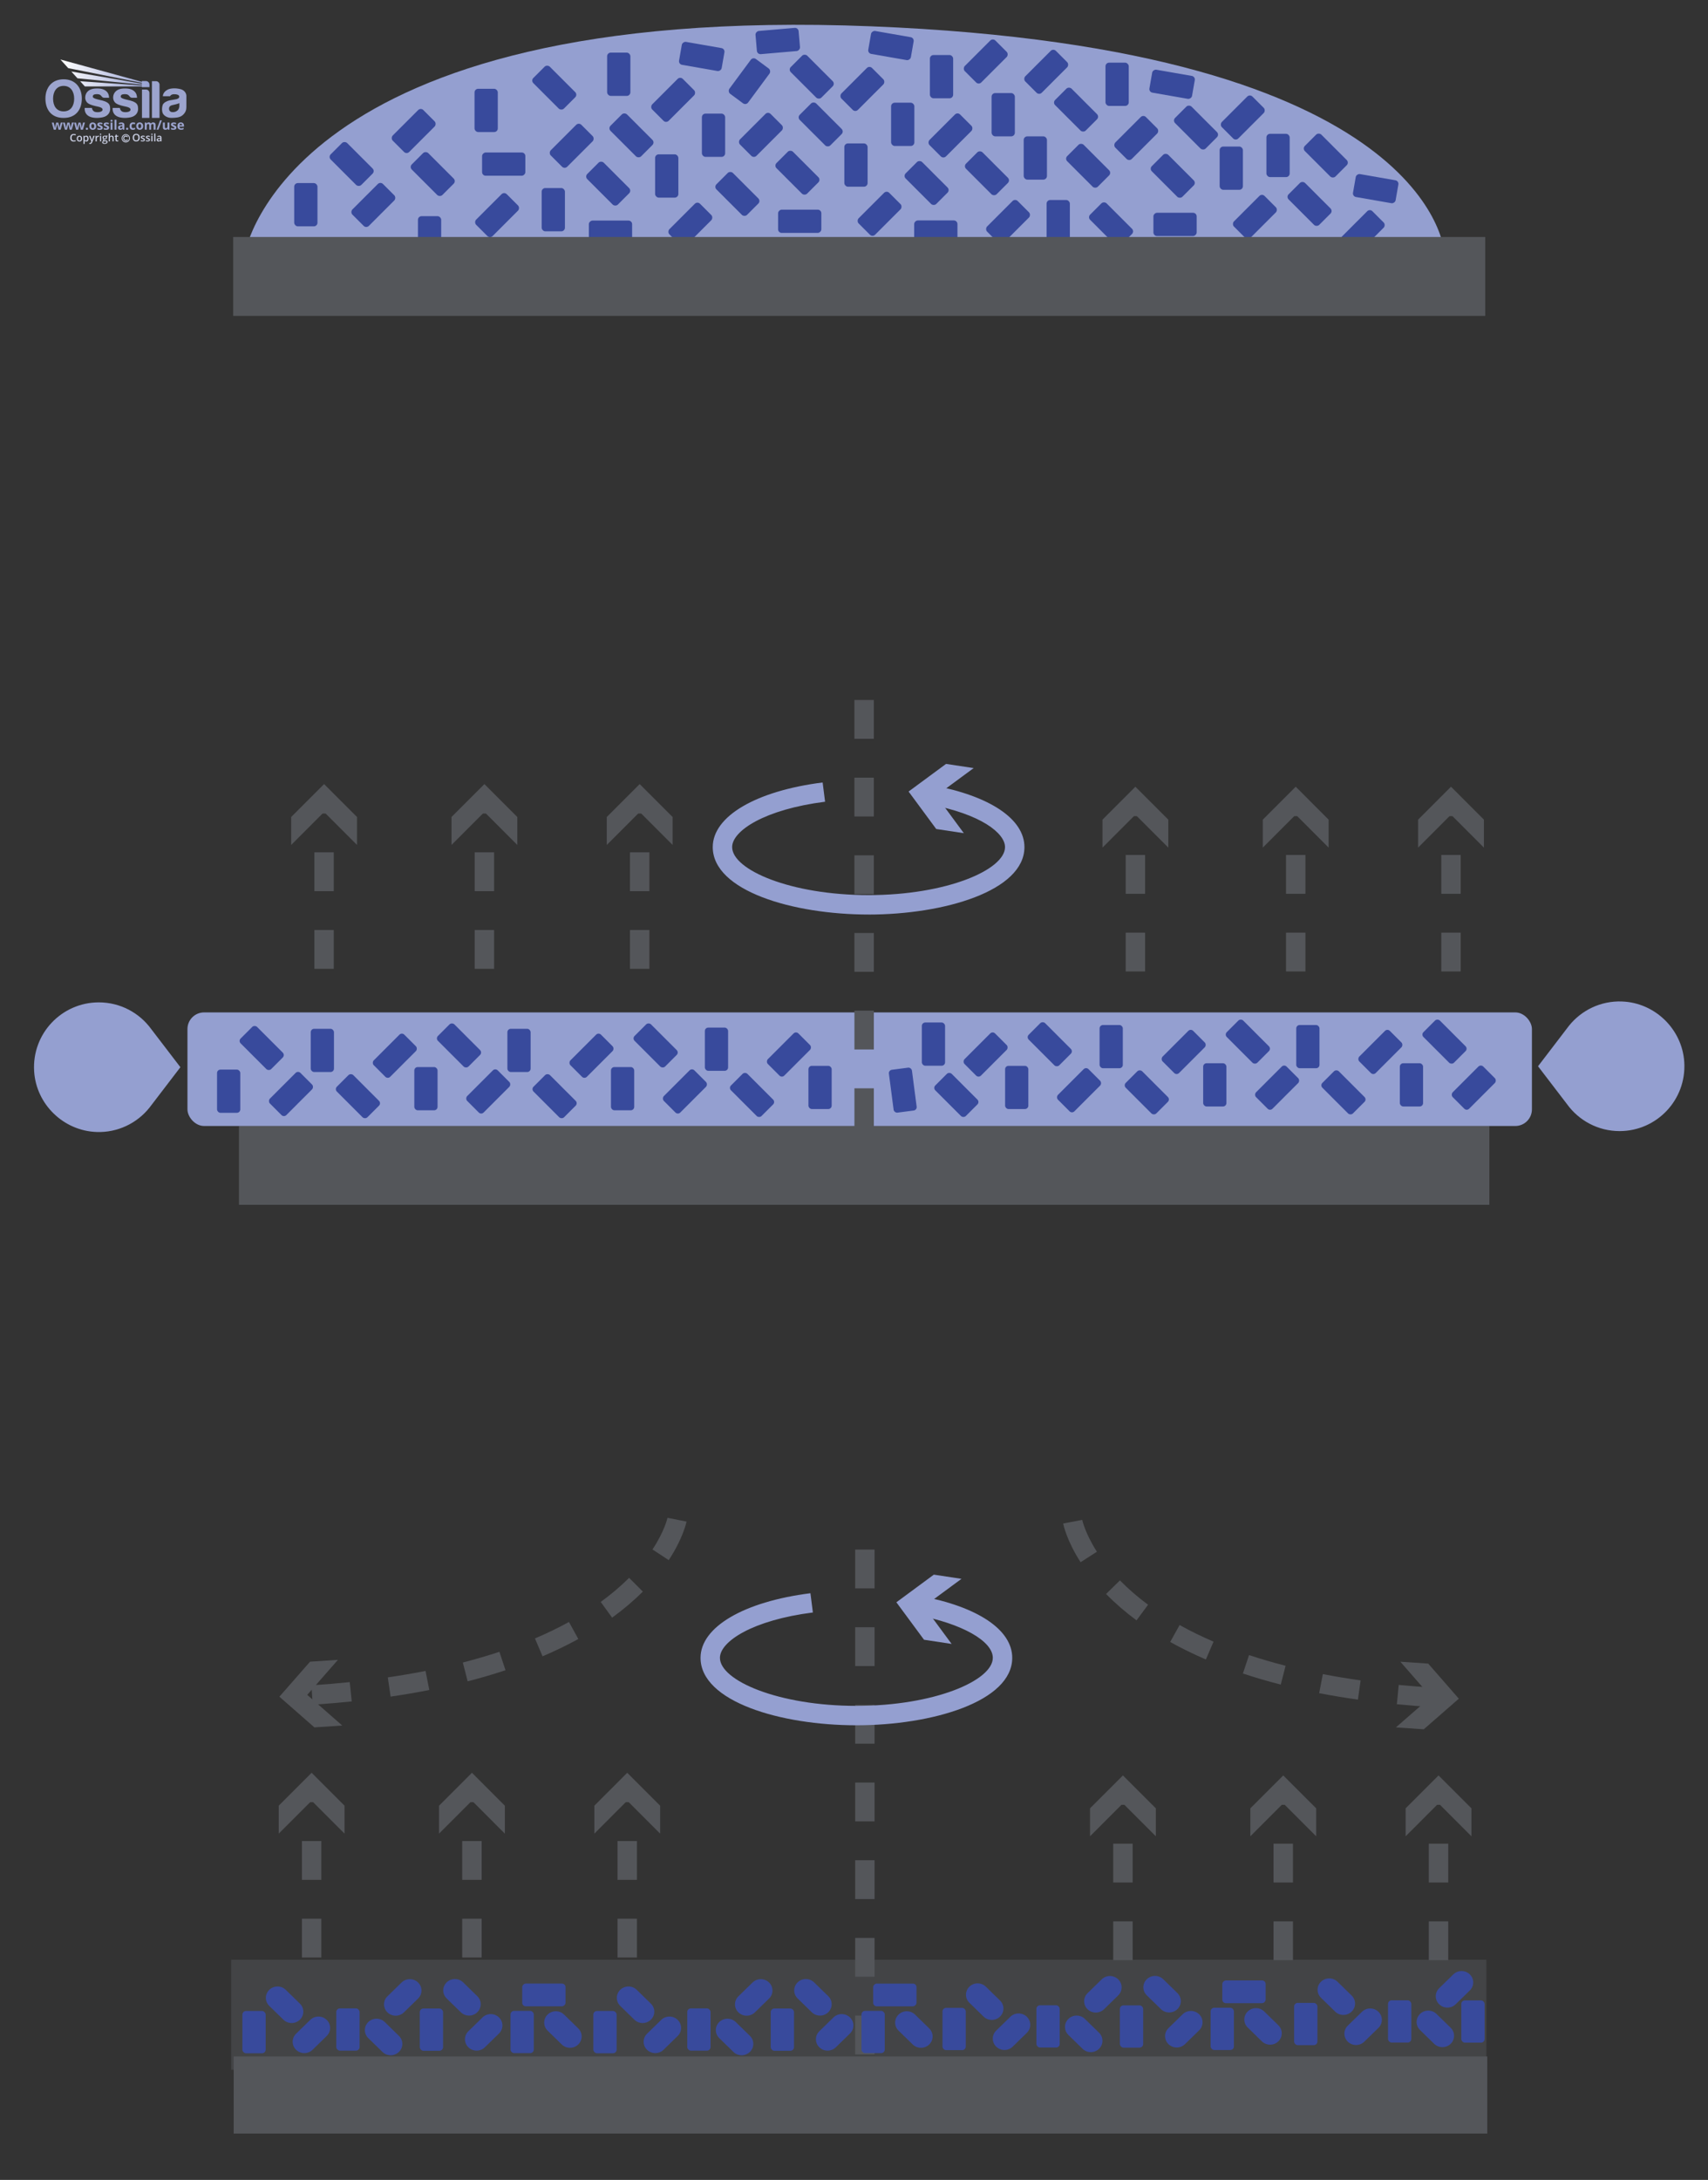 <svg viewBox="0 0 848 1082" xmlns:xlink="http://www.w3.org/1999/xlink" xmlns="http://www.w3.org/2000/svg" data-sanitized-data-name="Layer 1" data-name="Layer 1" id="Layer_1">
  <rect x="0" y="0" width="848" height="1082" fill="#333333" stroke="none"/>
  <defs>
    <style>
      .cls-1 {
        stroke: #cdd2e6;
        stroke-width: .4px;
      }

      .cls-1, .cls-2 {
        fill: none;
      }

      .cls-3 {
        fill: #cdd2e6;
      }

      .cls-4 {
        clip-path: url(#clippath-2);
      }

      .cls-5 {
        clip-path: url(#clippath-6);
      }

      .cls-6 {
        fill: #9ca4ce;
      }

      .cls-7 {
        clip-path: url(#clippath-7);
      }

      .cls-8 {
        clip-path: url(#clippath-1);
      }

      .cls-9 {
        clip-path: url(#clippath-4);
      }

      .cls-10 {
        clip-path: url(#clippath-9);
      }

      .cls-11 {
        clip-path: url(#clippath);
      }

      .cls-12, .cls-13 {
        fill: #54565a;
      }

      .cls-14 {
        fill: #384a9c;
      }

      .cls-15 {
        clip-path: url(#clippath-3);
      }

      .cls-16 {
        clip-path: url(#clippath-8);
      }

      .cls-13 {
        opacity: .5;
      }

      .cls-17 {
        clip-path: url(#clippath-5);
      }

      .cls-18 {
        fill: #949fd0;
      }

      .cls-19 {
        fill: url(#linear-gradient);
      }

      .cls-20 {
        clip-path: url(#clippath-10);
      }
    </style>
    <clipPath id="clippath">
      <rect height="41.89" width="70" y="29.54" x="22.56" class="cls-2"></rect>
    </clipPath>
    <clipPath id="clippath-1">
      <rect height="41.89" width="70" y="29.54" x="22.56" class="cls-2"></rect>
    </clipPath>
    <clipPath id="clippath-2">
      <rect height="41.89" width="70" y="29.54" x="22.56" class="cls-2"></rect>
    </clipPath>
    <clipPath id="clippath-3">
      <path d="m33.86,33.82l36.58,7.29v.42l-35.03-6.03,3.05,3.36,31.98,3.15v.41c-10.25-.71-20.4-1.4-30.65-2.1l2.34,2.58c9.47,0,18.84,0,28.31,0v.35h3.76v-1.25c0-.97-.78-1.77-1.73-1.77h-2.03v.39l-40.45-11.09,3.87,4.28Z" class="cls-2"></path>
    </clipPath>
    <linearGradient gradientUnits="userSpaceOnUse" gradientTransform="translate(74994.35 33479.94) scale(44.22 -44.22)" y2="756.3" x2="-1694.25" y1="756.3" x1="-1695.25" id="linear-gradient">
      <stop stop-color="#fff" offset="0"></stop>
      <stop stop-color="#949fd1" offset="1"></stop>
    </linearGradient>
    <clipPath id="clippath-4">
      <rect height="41.89" width="70" y="29.54" x="22.56" class="cls-2"></rect>
    </clipPath>
    <clipPath id="clippath-5">
      <rect height="41.89" width="70" y="29.54" x="22.56" class="cls-2"></rect>
    </clipPath>
    <clipPath id="clippath-6">
      <rect height="41.89" width="70" y="29.54" x="22.56" class="cls-2"></rect>
    </clipPath>
    <clipPath id="clippath-7">
      <rect height="41.89" width="70" y="29.54" x="22.56" class="cls-2"></rect>
    </clipPath>
    <clipPath id="clippath-8">
      <rect height="41.89" width="70" y="29.54" x="22.56" class="cls-2"></rect>
    </clipPath>
    <clipPath id="clippath-9">
      <rect height="41.89" width="70" y="29.54" x="22.56" class="cls-2"></rect>
    </clipPath>
    <clipPath id="clippath-10">
      <rect height="41.89" width="70" y="29.54" x="22.56" class="cls-2"></rect>
    </clipPath>
  </defs>
  <g>
    <path d="m121.73,125.22S143.28,1.57,432.59,13.06c279.23,11.08,284.48,112.16,284.48,112.16H121.73Z" class="cls-18"></path>
    <g>
      <g>
        <rect transform="translate(331.55 -168.64) rotate(90)" ry="1.8" rx="1.8" height="21.48" width="11.55" y="70.72" x="244.32" class="cls-14"></rect>
        <rect ry="1.8" rx="1.8" height="21.48" width="11.55" y="93.34" x="268.93" class="cls-14"></rect>
      </g>
      <g>
        <rect transform="translate(147.79 -143.23) rotate(45)" ry="1.8" rx="1.8" height="21.48" width="11.55" y="96.04" x="241.01" class="cls-14"></rect>
        <rect transform="translate(49.85 207.33) rotate(-45)" ry="1.8" rx="1.8" height="21.48" width="11.55" y="32.75" x="269.41" class="cls-14"></rect>
        <rect ry="1.8" rx="1.8" height="21.48" width="11.55" y="107.3" x="207.5" class="cls-14"></rect>
        <rect transform="translate(106.14 -126.19) rotate(45)" ry="1.8" rx="1.8" height="21.48" width="11.55" y="54.29" x="199.61" class="cls-14"></rect>
        <rect transform="translate(1.84 177.22) rotate(-45)" ry="1.8" rx="1.8" height="21.48" width="11.55" y="75.65" x="209.07" class="cls-14"></rect>
        <rect ry="1.8" rx="1.8" height="21.48" width="11.55" y="44.07" x="235.6" class="cls-14"></rect>
      </g>
      <g>
        <rect transform="translate(126.22 -101.27) rotate(45)" ry="1.8" rx="1.8" height="21.48" width="11.55" y="90.99" x="179.58" class="cls-14"></rect>
        <rect transform="translate(-6.42 147.29) rotate(-45)" ry="1.8" rx="1.8" height="21.48" width="11.55" y="70.66" x="168.81" class="cls-14"></rect>
        <rect ry="1.8" rx="1.8" height="21.48" width="11.55" y="90.87" x="146.07" class="cls-14"></rect>
      </g>
    </g>
    <g>
      <g>
        <rect transform="translate(418.36 -187.85) rotate(90)" ry="1.8" rx="1.8" height="21.48" width="11.55" y="104.52" x="297.33" class="cls-14"></rect>
        <rect ry="1.8" rx="1.8" height="21.48" width="11.55" y="56.39" x="348.48" class="cls-14"></rect>
      </g>
      <g>
        <rect transform="translate(179.25 -209.7) rotate(45)" ry="1.8" rx="1.8" height="21.48" width="11.55" y="100.79" x="336.98" class="cls-14"></rect>
        <rect transform="translate(39.17 287.07) rotate(-45)" ry="1.8" rx="1.8" height="21.48" width="11.55" y="85.51" x="360.33" class="cls-14"></rect>
        <rect transform="translate(260.9 366.43) rotate(-80.1)" ry="1.8" rx="1.8" height="21.48" width="11.55" y="17.28" x="342.64" class="cls-14"></rect>
        <rect transform="translate(132.93 -221.81) rotate(45)" ry="1.8" rx="1.8" height="21.48" width="11.55" y="38.82" x="328.44" class="cls-14"></rect>
        <rect transform="translate(24 240.22) rotate(-45)" ry="1.8" rx="1.8" height="21.48" width="11.55" y="80.4" x="296.19" class="cls-14"></rect>
        <rect ry="1.8" rx="1.8" height="21.48" width="11.55" y="76.61" x="325.25" class="cls-14"></rect>
      </g>
      <g>
        <rect transform="translate(134.3 -179.52) rotate(45)" ry="1.8" rx="1.8" height="21.48" width="11.55" y="61.62" x="278.07" class="cls-14"></rect>
        <rect transform="translate(44.32 241.37) rotate(-45)" ry="1.8" rx="1.8" height="21.48" width="11.55" y="56.45" x="307.74" class="cls-14"></rect>
        <rect ry="1.8" rx="1.8" height="21.48" width="11.55" y="26.12" x="301.43" class="cls-14"></rect>
      </g>
    </g>
    <g>
      <g>
        <rect transform="translate(506.89 -287.21) rotate(90)" ry="1.8" rx="1.8" height="21.48" width="11.55" y="99.1" x="391.27" class="cls-14"></rect>
        <rect ry="1.8" rx="1.8" height="21.48" width="11.55" y="50.98" x="442.42" class="cls-14"></rect>
      </g>
      <g>
        <rect transform="translate(202.94 -277.71) rotate(45)" ry="1.8" rx="1.8" height="21.48" width="11.55" y="95.37" x="430.92" class="cls-14"></rect>
        <rect transform="translate(70.52 351.91) rotate(-45)" ry="1.8" rx="1.8" height="21.48" width="11.55" y="80.09" x="454.27" class="cls-14"></rect>
        <rect transform="translate(344.02 454.49) rotate(-80.1)" ry="1.8" rx="1.8" height="21.48" width="11.55" y="11.87" x="436.58" class="cls-14"></rect>
        <rect transform="translate(156.62 -289.82) rotate(45)" ry="1.8" rx="1.8" height="21.48" width="11.55" y="33.4" x="422.38" class="cls-14"></rect>
        <rect transform="translate(55.35 305.06) rotate(-45)" ry="1.8" rx="1.8" height="21.48" width="11.55" y="74.98" x="390.14" class="cls-14"></rect>
        <rect ry="1.8" rx="1.8" height="21.48" width="11.55" y="71.19" x="419.2" class="cls-14"></rect>
      </g>
      <g>
        <rect transform="translate(157.99 -247.53) rotate(45)" ry="1.8" rx="1.8" height="21.48" width="11.55" y="56.2" x="372.02" class="cls-14"></rect>
        <rect transform="translate(75.66 306.21) rotate(-45)" ry="1.8" rx="1.8" height="21.48" width="11.55" y="51.03" x="401.69" class="cls-14"></rect>
        <rect transform="translate(96.91 -213.38) rotate(36.49)" ry="1.8" rx="1.8" height="21.48" width="11.55" y="29.55" x="366.31" class="cls-14"></rect>
      </g>
    </g>
    <g>
      <g>
        <rect transform="translate(579.8 -349.44) rotate(90)" ry="1.8" rx="1.8" height="21.48" width="11.55" y="104.44" x="458.85" class="cls-14"></rect>
        <rect ry="1.8" rx="1.8" height="21.48" width="11.55" y="46.2" x="492.31" class="cls-14"></rect>
      </g>
      <g>
        <rect transform="translate(224.5 -321.62) rotate(45)" ry="1.8" rx="1.8" height="21.48" width="11.55" y="99.44" x="494.7" class="cls-14"></rect>
        <rect transform="translate(82.85 422.67) rotate(-45)" ry="1.8" rx="1.8" height="21.48" width="11.55" y="100.59" x="545.85" class="cls-14"></rect>
        <rect transform="translate(399.11 406.79) rotate(-94.94)" ry="1.8" rx="1.8" height="21.48" width="11.55" y="9.62" x="380.34" class="cls-14"></rect>
        <rect transform="translate(164.93 -337.13) rotate(45)" ry="1.8" rx="1.8" height="21.48" width="11.55" y="19.79" x="483.64" class="cls-14"></rect>
        <rect transform="translate(82.71 371.69) rotate(-45)" ry="1.8" rx="1.8" height="21.48" width="11.55" y="75.26" x="484.24" class="cls-14"></rect>
        <rect ry="1.8" rx="1.8" height="21.48" width="11.55" y="99.27" x="519.62" class="cls-14"></rect>
      </g>
      <g>
        <rect transform="translate(185.75 -313.99) rotate(45)" ry="1.8" rx="1.8" height="21.48" width="11.55" y="56.49" x="466.12" class="cls-14"></rect>
        <rect transform="translate(91.14 296.12) rotate(-45)" ry="1.8" rx="1.8" height="21.48" width="11.55" y="27.31" x="397.24" class="cls-14"></rect>
        <rect ry="1.8" rx="1.8" height="21.48" width="11.55" y="27.31" x="461.68" class="cls-14"></rect>
      </g>
    </g>
    <g>
      <g>
        <rect transform="translate(694.78 -472) rotate(90)" ry="1.8" rx="1.8" height="21.48" width="11.55" y="100.65" x="577.61" class="cls-14"></rect>
        <rect ry="1.8" rx="1.8" height="21.48" width="11.55" y="66.42" x="628.76" class="cls-14"></rect>
      </g>
      <g>
        <rect transform="translate(258.61 -409.02) rotate(45)" ry="1.8" rx="1.8" height="21.48" width="11.55" y="96.92" x="617.26" class="cls-14"></rect>
        <rect transform="translate(118.86 489.39) rotate(-45)" ry="1.8" rx="1.8" height="21.48" width="11.55" y="90.48" x="644.4" class="cls-14"></rect>
        <rect transform="translate(440.66 607.93) rotate(-80.1)" ry="1.8" rx="1.8" height="21.48" width="11.55" y="31.1" x="576.18" class="cls-14"></rect>
        <rect transform="translate(221.96 -419.22) rotate(45)" ry="1.8" rx="1.8" height="21.48" width="11.55" y="47.58" x="611.25" class="cls-14"></rect>
        <rect transform="translate(108.83 437.27) rotate(-45)" ry="1.8" rx="1.8" height="21.48" width="11.55" y="76.53" x="576.48" class="cls-14"></rect>
        <rect ry="1.8" rx="1.8" height="21.48" width="11.55" y="72.74" x="605.54" class="cls-14"></rect>
      </g>
      <g>
        <rect transform="translate(213.66 -378.84) rotate(45)" ry="1.8" rx="1.8" height="21.48" width="11.55" y="57.75" x="558.36" class="cls-14"></rect>
        <rect transform="translate(129.15 438.43) rotate(-45)" ry="1.8" rx="1.8" height="21.48" width="11.55" y="52.58" x="588.03" class="cls-14"></rect>
        <rect ry="1.8" rx="1.8" height="21.48" width="11.55" y="31.1" x="548.86" class="cls-14"></rect>
      </g>
    </g>
    <g>
      <g>
        <rect transform="translate(177.34 -356.86) rotate(45)" ry="1.8" rx="1.8" height="21.48" width="11.55" y="24.9" x="513.66" class="cls-14"></rect>
        <rect transform="translate(100.06 406.12) rotate(-45)" ry="1.8" rx="1.8" height="21.48" width="11.55" y="71.53" x="534.48" class="cls-14"></rect>
        <rect transform="translate(473.33 750.39) rotate(-80.1)" ry="1.8" rx="1.8" height="21.48" width="11.55" y="82.9" x="677.25" class="cls-14"></rect>
        <rect transform="translate(118 393.7) rotate(-45)" ry="1.8" rx="1.8" height="21.48" width="11.55" y="43.68" x="528.47" class="cls-14"></rect>
        <rect ry="1.8" rx="1.8" height="21.48" width="11.55" y="67.68" x="508.25" class="cls-14"></rect>
      </g>
      <g>
        <rect transform="translate(279.65 -444.67) rotate(45)" ry="1.8" rx="1.8" height="21.48" width="11.55" y="104.5" x="670.81" class="cls-14"></rect>
        <rect transform="translate(138.19 488.06) rotate(-45)" ry="1.8" rx="1.8" height="21.48" width="11.55" y="66.48" x="652.47" class="cls-14"></rect>
      </g>
    </g>
    <rect height="39.17" width="621.63" y="117.63" x="115.77" class="cls-12"></rect>
  </g>
  <g>
    <g>
      <rect height="39.12" width="620.82" y="558.89" x="118.63" class="cls-12"></rect>
      <rect ry="8.26" rx="8.26" height="56.38" width="667.51" y="502.51" x="93.07" class="cls-18"></rect>
      <g>
        <rect transform="translate(596.05 -359.28) rotate(45)" ry="1.69" rx="1.69" height="21.45" width="11.54" y="529.13" x="725.94" class="cls-14"></rect>
        <rect transform="translate(-155.54 658.55) rotate(-45)" ry="1.69" rx="1.69" height="21.45" width="11.54" y="506.3" x="711.41" class="cls-14"></rect>
        <rect ry="1.69" rx="1.69" height="21.45" width="11.54" y="527.75" x="695" class="cls-14"></rect>
        <rect transform="translate(569.93 -331.67) rotate(45)" ry="1.69" rx="1.69" height="21.45" width="11.54" y="511.41" x="679.56" class="cls-14"></rect>
        <rect transform="translate(-188.04 630.45) rotate(-45)" ry="1.69" rx="1.69" height="21.45" width="11.54" y="531.48" x="661.24" class="cls-14"></rect>
        <rect ry="1.69" rx="1.69" height="21.45" width="11.54" y="508.77" x="643.57" class="cls-14"></rect>
      </g>
      <g>
        <rect transform="translate(567.45 -290.23) rotate(45)" ry="1.69" rx="1.69" height="21.45" width="11.54" y="529.13" x="628.3" class="cls-14"></rect>
        <rect transform="translate(-184.14 589.51) rotate(-45)" ry="1.69" rx="1.69" height="21.45" width="11.54" y="506.3" x="613.77" class="cls-14"></rect>
        <rect ry="1.69" rx="1.69" height="21.45" width="11.54" y="527.75" x="597.36" class="cls-14"></rect>
        <rect transform="translate(541.33 -262.63) rotate(45)" ry="1.69" rx="1.69" height="21.45" width="11.54" y="511.41" x="581.92" class="cls-14"></rect>
        <rect transform="translate(-216.63 561.41) rotate(-45)" ry="1.69" rx="1.69" height="21.45" width="11.54" y="531.48" x="563.6" class="cls-14"></rect>
        <rect ry="1.69" rx="1.69" height="21.45" width="11.54" y="508.77" x="545.93" class="cls-14"></rect>
      </g>
      <g>
        <rect transform="translate(539.55 -220.32) rotate(45)" ry="1.69" rx="1.69" height="21.45" width="11.54" y="530.41" x="529.96" class="cls-14"></rect>
        <rect transform="translate(-213.84 520.35) rotate(-45)" ry="1.69" rx="1.69" height="21.45" width="11.54" y="507.58" x="515.42" class="cls-14"></rect>
        <rect ry="1.69" rx="1.69" height="21.45" width="11.54" y="529.03" x="499.02" class="cls-14"></rect>
        <rect transform="translate(513.43 -192.71) rotate(45)" ry="1.69" rx="1.69" height="21.45" width="11.54" y="512.69" x="483.57" class="cls-14"></rect>
        <rect transform="translate(-245.23 494.92) rotate(-45)" ry="1.69" rx="1.69" height="21.45" width="11.54" y="532.76" x="469.04" class="cls-14"></rect>
        <rect ry="1.69" rx="1.69" height="21.45" width="11.54" y="507.52" x="457.68" class="cls-14"></rect>
      </g>
      <g>
        <rect transform="translate(-66.26 62.55) rotate(-7.44)" ry="1.69" rx="1.69" height="21.45" width="11.54" y="530.41" x="442.41" class="cls-14"></rect>
        <rect ry="1.69" rx="1.69" height="21.45" width="11.54" y="529.03" x="401.38" class="cls-14"></rect>
        <rect transform="translate(484.83 -123.67) rotate(45)" ry="1.69" rx="1.69" height="21.45" width="11.54" y="512.69" x="385.93" class="cls-14"></rect>
        <rect transform="translate(-274.94 423.2) rotate(-45)" ry="1.69" rx="1.69" height="21.45" width="11.54" y="532.76" x="367.61" class="cls-14"></rect>
        <rect ry="1.69" rx="1.69" height="21.45" width="11.54" y="510.05" x="349.95" class="cls-14"></rect>
      </g>
      <g>
        <rect transform="translate(482.67 -81.78) rotate(45)" ry="1.69" rx="1.69" height="21.45" width="11.54" y="531.02" x="334.28" class="cls-14"></rect>
        <rect transform="translate(-271.59 382.16) rotate(-45)" ry="1.69" rx="1.69" height="21.45" width="11.54" y="508.19" x="319.75" class="cls-14"></rect>
        <rect ry="1.69" rx="1.69" height="21.45" width="11.54" y="529.64" x="303.34" class="cls-14"></rect>
        <rect transform="translate(456.55 -54.17) rotate(45)" ry="1.69" rx="1.69" height="21.45" width="11.54" y="513.29" x="287.89" class="cls-14"></rect>
        <rect transform="translate(-304.08 354.06) rotate(-45)" ry="1.69" rx="1.69" height="21.45" width="11.54" y="533.37" x="269.57" class="cls-14"></rect>
        <rect ry="1.69" rx="1.69" height="21.45" width="11.54" y="510.65" x="251.91" class="cls-14"></rect>
      </g>
      <g>
        <rect transform="translate(454.07 -12.74) rotate(45)" ry="1.69" rx="1.69" height="21.45" width="11.54" y="531.02" x="236.64" class="cls-14"></rect>
        <rect transform="translate(-300.18 313.12) rotate(-45)" ry="1.69" rx="1.69" height="21.45" width="11.54" y="508.19" x="222.11" class="cls-14"></rect>
        <rect ry="1.69" rx="1.69" height="21.45" width="11.54" y="529.64" x="205.7" class="cls-14"></rect>
        <rect transform="translate(427.95 14.87) rotate(45)" ry="1.69" rx="1.69" height="21.45" width="11.54" y="513.29" x="190.25" class="cls-14"></rect>
        <rect transform="translate(-332.68 285.02) rotate(-45)" ry="1.69" rx="1.69" height="21.45" width="11.54" y="533.37" x="171.93" class="cls-14"></rect>
        <rect ry="1.69" rx="1.69" height="21.45" width="11.54" y="510.65" x="154.27" class="cls-14"></rect>
      </g>
      <g>
        <rect transform="translate(426.27 56.89) rotate(45)" ry="1.69" rx="1.69" height="21.45" width="11.54" y="532.28" x="138.7" class="cls-14"></rect>
        <rect transform="translate(-329.76 244.23) rotate(-45)" ry="1.69" rx="1.69" height="21.45" width="11.54" y="509.45" x="124.16" class="cls-14"></rect>
        <rect ry="1.69" rx="1.69" height="21.45" width="11.54" y="530.9" x="107.76" class="cls-14"></rect>
      </g>
      <path d="m433.85,598.01h-9.64v-19.27h9.64v19.27Zm0-38.55h-9.64v-19.27h9.64v19.27Zm0-38.55h-9.64v-19.27h9.64v19.27Zm0-38.55h-9.64v-19.27h9.64v19.27Zm0-38.55h-9.64v-19.27h9.64v19.27Zm0-38.55h-9.64v-19.27h9.64v19.27Zm0-38.55h-9.64v-19.27h9.64v19.27Z" class="cls-12"></path>
      <path d="m805.24,497.08c-10.6-.36-20.1,4.41-26.22,12.01h0s-15.41,20.15-15.41,20.15l14.47,18.91c5.85,8.04,15.33,13.27,26.03,13.27,18.45,0,33.27-15.53,32.11-34.23-1.02-16.37-14.59-29.54-30.98-30.1Z" class="cls-18"></path>
      <path d="m47.93,561.87c10.6.36,20.1-4.41,26.22-12.01h0s15.41-20.15,15.41-20.15l-14.47-18.91c-5.85-8.04-15.33-13.27-26.03-13.27-18.45,0-33.27,15.53-32.11,34.23,1.02,16.37,14.59,29.54,30.98,30.1Z" class="cls-18"></path>
      <g>
        <path d="m431.24,453.93c-37.51,0-77.37-11.73-77.37-33.48,0-15.28,21.42-27.87,54.56-32.07l1.21,9.56c-29.97,3.8-46.14,14.43-46.14,22.51,0,11.26,28.97,23.84,67.74,23.84s67.74-12.59,67.74-23.84c0-6.85-11.85-16.41-37.85-21.22l1.76-9.47c28.64,5.3,45.73,16.78,45.73,30.7,0,21.75-39.86,33.48-77.37,33.48Z" class="cls-18"></path>
        <polygon points="478.53 413.55 464.81 394.95 483.42 381.24 469.7 379.17 451.1 392.88 464.82 411.48 478.53 413.55" class="cls-18"></polygon>
      </g>
    </g>
    <g>
      <path d="m165.72,480.88h-9.64v-19.27h9.64v19.27Zm0-38.55h-9.64v-19.27h9.64v19.27Zm0-38.55h-9.64v-3.59h9.64v3.59Z" class="cls-12"></path>
      <polygon points="177.25 419.39 160.91 403.04 144.57 419.39 144.57 405.52 160.91 389.18 177.25 405.52 177.25 419.39" class="cls-12"></polygon>
    </g>
    <g>
      <path d="m322.42,480.88h-9.64v-19.27h9.64v19.27Zm0-38.55h-9.64v-19.27h9.64v19.27Zm0-38.55h-9.64v-3.59h9.64v3.59Z" class="cls-12"></path>
      <polygon points="333.94 419.39 317.6 403.04 301.26 419.39 301.26 405.52 317.6 389.18 333.94 405.52 333.94 419.39" class="cls-12"></polygon>
    </g>
    <g>
      <path d="m245.32,480.88h-9.64v-19.27h9.64v19.27Zm0-38.55h-9.64v-19.27h9.64v19.27Zm0-38.55h-9.64v-3.59h9.64v3.59Z" class="cls-12"></path>
      <polygon points="256.84 419.39 240.5 403.04 224.17 419.39 224.17 405.52 240.5 389.18 256.84 405.52 256.84 419.39" class="cls-12"></polygon>
    </g>
    <g>
      <path d="m568.53,482.19h-9.64v-19.27h9.64v19.27Zm0-38.55h-9.64v-19.27h9.64v19.27Zm0-38.55h-9.64v-3.59h9.64v3.59Z" class="cls-12"></path>
      <polygon points="580.05 420.71 563.71 404.36 547.37 420.71 547.37 406.83 563.71 390.49 580.05 406.83 580.05 420.71" class="cls-12"></polygon>
    </g>
    <g>
      <path d="m725.22,482.19h-9.64v-19.27h9.64v19.27Zm0-38.55h-9.64v-19.27h9.64v19.27Zm0-38.55h-9.64v-3.59h9.64v3.59Z" class="cls-12"></path>
      <polygon points="736.74 420.71 720.4 404.36 704.07 420.71 704.07 406.83 720.4 390.49 736.74 406.83 736.74 420.71" class="cls-12"></polygon>
    </g>
    <g>
      <path d="m648.13,482.19h-9.64v-19.27h9.64v19.27Zm0-38.55h-9.64v-19.27h9.64v19.27Zm0-38.55h-9.64v-3.59h9.64v3.59Z" class="cls-12"></path>
      <polygon points="659.64 420.71 643.31 404.36 626.97 420.71 626.97 406.83 643.31 390.49 659.64 406.83 659.64 420.71" class="cls-12"></polygon>
    </g>
  </g>
  <g>
    <rect height="54.61" width="623.21" y="972.71" x="114.77" class="cls-13"></rect>
    <path d="m434.22,1058.25h-9.64v-19.27h9.64v19.27Zm0-38.55h-9.64v-19.27h9.64v19.27Zm0-38.55h-9.64v-19.27h9.64v19.27Zm0-38.55h-9.64v-19.27h9.64v19.27Zm0-38.55h-9.64v-19.27h9.64v19.27Zm0-38.55h-9.64v-19.27h9.64v19.27Zm0-38.55h-9.64v-19.27h9.64v19.27Zm0-38.55h-9.64v-19.27h9.64v19.27Z" class="cls-12"></path>
    <rect height="38.26" width="622.38" y="1020.74" x="116.02" class="cls-12"></rect>
    <g>
      <g>
        <rect transform="translate(1260.22 720.17) rotate(90)" ry="1.76" rx="1.76" height="21.51" width="11.28" y="979.44" x="264.38" class="cls-14"></rect>
        <path d="m287.09,1014.78h0c-2.26,2.2-5.92,2.2-8.18,0l-7.03-6.86c-2.26-2.2-2.26-5.78,0-7.98h0c2.26-2.2,5.92-2.2,8.18,0l7.03,6.86c2.26,2.2,2.26,5.78,0,7.98Z" class="cls-14"></path>
        <rect ry="1.8" rx="1.8" height="20.98" width="11.57" y="998.1" x="253.46" class="cls-14"></rect>
      </g>
      <g>
        <path d="m232.54,1016.19h0c-2.26-2.2-2.26-5.78,0-7.98l7.03-6.86c2.26-2.2,5.92-2.2,8.18,0h0c2.26,2.2,2.26,5.78,0,7.98l-7.03,6.86c-2.26,2.2-5.92,2.2-8.18,0Z" class="cls-14"></path>
        <path d="m236.97,998.79h0c-2.26,2.2-5.92,2.2-8.18,0l-7.03-6.86c-2.26-2.2-2.26-5.78,0-7.98h0c2.26-2.2,5.92-2.2,8.18,0l7.03,6.86c2.26,2.2,2.26,5.78,0,7.98Z" class="cls-14"></path>
        <rect ry="1.8" rx="1.8" height="20.98" width="11.57" y="996.93" x="208.41" class="cls-14"></rect>
        <path d="m192.36,998.85h0c-2.26-2.2-2.26-5.78,0-7.98l7.03-6.86c2.26-2.2,5.92-2.2,8.18,0h0c2.26,2.2,2.26,5.78,0,7.98l-7.03,6.86c-2.26,2.2-5.92,2.2-8.18,0Z" class="cls-14"></path>
        <path d="m198.06,1018.48h0c-2.26,2.2-5.92,2.2-8.18,0l-7.03-6.86c-2.26-2.2-2.26-5.78,0-7.98h0c2.26-2.2,5.92-2.2,8.18,0l7.03,6.86c2.26,2.2,2.26,5.78,0,7.98Z" class="cls-14"></path>
        <rect ry="1.8" rx="1.8" height="20.98" width="11.57" y="996.87" x="166.96" class="cls-14"></rect>
      </g>
      <g>
        <path d="m147,1017.42h0c-2.26-2.2-2.26-5.78,0-7.98l7.03-6.86c2.26-2.2,5.92-2.2,8.18,0h0c2.26,2.2,2.26,5.78,0,7.98l-7.03,6.86c-2.26,2.2-5.92,2.2-8.18,0Z" class="cls-14"></path>
        <path d="m148.9,1002.49h0c-2.26,2.2-5.92,2.2-8.18,0l-7.03-6.86c-2.26-2.2-2.26-5.78,0-7.98h0c2.26-2.2,5.92-2.2,8.18,0l7.03,6.86c2.26,2.2,2.26,5.78,0,7.98Z" class="cls-14"></path>
        <rect ry="1.8" rx="1.8" height="20.98" width="11.57" y="998.16" x="120.34" class="cls-14"></rect>
      </g>
    </g>
    <g>
      <g>
        <rect transform="translate(1434.47 545.93) rotate(90)" ry="1.76" rx="1.76" height="21.51" width="11.28" y="979.44" x="438.63" class="cls-14"></rect>
        <path d="m461.34,1014.78h0c-2.26,2.2-5.92,2.2-8.18,0l-7.03-6.86c-2.26-2.2-2.26-5.78,0-7.98h0c2.26-2.2,5.92-2.2,8.18,0l7.03,6.86c2.26,2.2,2.26,5.78,0,7.98Z" class="cls-14"></path>
        <rect ry="1.8" rx="1.8" height="20.98" width="11.57" y="998.1" x="427.71" class="cls-14"></rect>
      </g>
      <g>
        <path d="m406.79,1016.19h0c-2.26-2.2-2.26-5.78,0-7.98l7.03-6.86c2.26-2.2,5.92-2.2,8.18,0h0c2.26,2.2,2.26,5.78,0,7.98l-7.03,6.86c-2.26,2.2-5.92,2.2-8.18,0Z" class="cls-14"></path>
        <path d="m411.22,998.79h0c-2.26,2.2-5.92,2.2-8.18,0l-7.03-6.86c-2.26-2.2-2.26-5.78,0-7.98h0c2.26-2.2,5.92-2.2,8.18,0l7.03,6.86c2.26,2.2,2.26,5.78,0,7.98Z" class="cls-14"></path>
        <rect ry="1.8" rx="1.8" height="20.98" width="11.57" y="996.93" x="382.65" class="cls-14"></rect>
        <path d="m366.61,998.85h0c-2.26-2.2-2.26-5.78,0-7.98l7.03-6.86c2.26-2.2,5.92-2.2,8.18,0h0c2.26,2.2,2.26,5.78,0,7.98l-7.03,6.86c-2.26,2.2-5.92,2.2-8.18,0Z" class="cls-14"></path>
        <path d="m372.31,1018.48h0c-2.26,2.2-5.92,2.2-8.18,0l-7.03-6.86c-2.26-2.2-2.26-5.78,0-7.98h0c2.26-2.2,5.92-2.2,8.18,0l7.03,6.86c2.26,2.2,2.26,5.78,0,7.98Z" class="cls-14"></path>
        <rect ry="1.8" rx="1.8" height="20.98" width="11.57" y="996.87" x="341.21" class="cls-14"></rect>
      </g>
      <g>
        <path d="m321.25,1017.42h0c-2.26-2.2-2.26-5.78,0-7.98l7.03-6.86c2.26-2.2,5.92-2.2,8.18,0h0c2.26,2.2,2.26,5.78,0,7.98l-7.03,6.86c-2.26,2.2-5.92,2.2-8.18,0Z" class="cls-14"></path>
        <path d="m323.15,1002.49h0c-2.26,2.2-5.92,2.2-8.18,0l-7.03-6.86c-2.26-2.2-2.26-5.78,0-7.98h0c2.26-2.2,5.92-2.2,8.18,0l7.03,6.86c2.26,2.2,2.26,5.78,0,7.98Z" class="cls-14"></path>
        <rect ry="1.8" rx="1.8" height="20.98" width="11.57" y="998.16" x="294.58" class="cls-14"></rect>
      </g>
    </g>
    <g>
      <g>
        <rect transform="translate(1606.26 371.02) rotate(90)" ry="1.76" rx="1.76" height="21.51" width="11.28" y="977.89" x="611.98" class="cls-14"></rect>
        <path d="m634.69,1013.23h0c-2.26,2.2-5.92,2.2-8.18,0l-7.03-6.86c-2.26-2.2-2.26-5.78,0-7.98h0c2.26-2.2,5.92-2.2,8.18,0l7.03,6.86c2.26,2.2,2.26,5.78,0,7.98Z" class="cls-14"></path>
        <rect ry="1.8" rx="1.8" height="20.98" width="11.57" y="996.55" x="601.06" class="cls-14"></rect>
      </g>
      <g>
        <path d="m580.14,1014.63h0c-2.26-2.2-2.26-5.78,0-7.98l7.03-6.86c2.26-2.2,5.92-2.2,8.18,0h0c2.26,2.2,2.26,5.78,0,7.98l-7.03,6.86c-2.26,2.2-5.92,2.2-8.18,0Z" class="cls-14"></path>
        <path d="m584.57,997.24h0c-2.26,2.2-5.92,2.2-8.18,0l-7.03-6.86c-2.26-2.2-2.26-5.78,0-7.98h0c2.26-2.2,5.92-2.2,8.18,0l7.03,6.86c2.26,2.2,2.26,5.78,0,7.98Z" class="cls-14"></path>
        <rect ry="1.8" rx="1.8" height="20.98" width="11.57" y="995.37" x="556" class="cls-14"></rect>
        <path d="m539.96,997.29h0c-2.26-2.2-2.26-5.78,0-7.98l7.03-6.86c2.26-2.2,5.92-2.2,8.18,0h0c2.26,2.2,2.26,5.78,0,7.98l-7.03,6.86c-2.26,2.2-5.92,2.2-8.18,0Z" class="cls-14"></path>
        <path d="m545.66,1016.93h0c-2.26,2.2-5.92,2.2-8.18,0l-7.03-6.86c-2.26-2.2-2.26-5.78,0-7.98h0c2.26-2.2,5.92-2.2,8.18,0l7.03,6.86c2.26,2.2,2.26,5.78,0,7.98Z" class="cls-14"></path>
        <rect ry="1.8" rx="1.8" height="20.98" width="11.57" y="995.32" x="514.56" class="cls-14"></rect>
      </g>
      <g>
        <path d="m494.6,1015.87h0c-2.26-2.2-2.26-5.78,0-7.98l7.03-6.86c2.26-2.2,5.92-2.2,8.18,0h0c2.26,2.2,2.26,5.78,0,7.98l-7.03,6.86c-2.26,2.2-5.92,2.2-8.18,0Z" class="cls-14"></path>
        <path d="m496.5,1000.94h0c-2.26,2.2-5.92,2.2-8.18,0l-7.03-6.86c-2.26-2.2-2.26-5.78,0-7.98h0c2.26-2.2,5.92-2.2,8.18,0l7.03,6.86c2.26,2.2,2.26,5.78,0,7.98Z" class="cls-14"></path>
        <rect ry="1.8" rx="1.8" height="20.98" width="11.57" y="996.61" x="467.93" class="cls-14"></rect>
      </g>
    </g>
    <g>
      <g>
        <rect ry="1.8" rx="1.8" height="20.98" width="11.57" y="992.9" x="725.51" class="cls-14"></rect>
        <path d="m714.53,994.83h0c-2.26-2.2-2.26-5.78,0-7.98l7.03-6.86c2.26-2.2,5.92-2.2,8.18,0h0c2.26,2.2,2.26,5.78,0,7.98l-7.03,6.86c-2.26,2.2-5.92,2.2-8.18,0Z" class="cls-14"></path>
        <path d="m720.23,1014.46h0c-2.26,2.2-5.92,2.2-8.18,0l-7.03-6.86c-2.26-2.2-2.26-5.78,0-7.98h0c2.26-2.2,5.92-2.2,8.18,0l7.03,6.86c2.26,2.2,2.26,5.78,0,7.98Z" class="cls-14"></path>
        <rect ry="1.8" rx="1.8" height="20.98" width="11.57" y="992.85" x="689.13" class="cls-14"></rect>
      </g>
      <g>
        <path d="m669.17,1013.4h0c-2.26-2.2-2.26-5.78,0-7.98l7.03-6.86c2.26-2.2,5.92-2.2,8.18,0h0c2.26,2.2,2.26,5.78,0,7.98l-7.03,6.86c-2.26,2.2-5.92,2.2-8.18,0Z" class="cls-14"></path>
        <path d="m671.07,998.47h0c-2.26,2.2-5.92,2.2-8.18,0l-7.03-6.86c-2.26-2.2-2.26-5.78,0-7.98h0c2.26-2.2,5.92-2.2,8.18,0l7.03,6.86c2.26,2.2,2.26,5.78,0,7.98Z" class="cls-14"></path>
        <rect ry="1.8" rx="1.8" height="20.98" width="11.57" y="994.14" x="642.51" class="cls-14"></rect>
      </g>
    </g>
    <g>
      <path d="m425.18,856.35c-37.51,0-77.37-11.73-77.37-33.48,0-15.28,21.42-27.87,54.56-32.07l1.21,9.56c-29.97,3.8-46.14,14.43-46.14,22.51,0,11.25,28.97,23.84,67.74,23.84s67.74-12.59,67.74-23.84c0-8.37-15.57-17.1-37.85-21.23l1.76-9.47c28.64,5.3,45.73,16.78,45.73,30.7,0,21.74-39.86,33.48-77.37,33.48Z" class="cls-18"></path>
      <polygon points="472.47 815.97 458.75 797.37 477.36 783.66 463.64 781.58 445.04 795.3 458.76 813.89 472.47 815.97" class="cls-18"></polygon>
    </g>
    <g>
      <path d="m712.91,847.41c-6.61-.39-13.13-.89-19.39-1.5l.93-9.59c6.14.6,12.54,1.09,19.03,1.48l-.57,9.62Zm-38.72-3.8c-6.54-.92-13.02-2-19.24-3.2l1.83-9.46c6.06,1.17,12.37,2.22,18.75,3.12l-1.34,9.54Zm-38.3-7.46c-6.48-1.66-12.81-3.51-18.8-5.5l3.04-9.15c5.78,1.92,11.88,3.71,18.15,5.31l-2.39,9.34Zm-37.19-12.46c-6.22-2.68-12.19-5.6-17.72-8.69l4.69-8.41c5.25,2.93,10.92,5.71,16.84,8.25l-3.81,8.85Zm-34.43-19.42c-5.54-4.1-10.63-8.5-15.12-13.1l6.89-6.74c4.13,4.23,8.83,8.29,13.96,12.09l-5.73,7.75Zm-27.78-28.86c-7.02-10.95-8.58-18.87-8.64-19.2l9.46-1.82c.01.07,1.37,6.58,7.29,15.82l-8.11,5.2Z" class="cls-12"></path>
      <polygon points="693.04 857.4 710.46 842.21 695.26 824.8 709.1 825.74 724.29 843.15 706.88 858.34 693.04 857.4" class="cls-12"></polygon>
    </g>
    <g>
      <path d="m155.25,846.13l-.63-9.62c6.46-.42,12.86-.96,19.02-1.59l.99,9.59c-6.28.65-12.8,1.19-19.37,1.63Zm38.68-4.02l-1.39-9.54c6.42-.93,12.72-2.01,18.74-3.19l1.86,9.46c-6.17,1.21-12.64,2.32-19.21,3.28Zm38.26-7.58l-2.4-9.34c6.26-1.61,12.38-3.4,18.16-5.31l3.03,9.15c-5.99,1.98-12.31,3.83-18.79,5.5Zm37.18-12.42l-3.77-8.87c5.93-2.52,11.61-5.27,16.88-8.17l4.65,8.45c-5.56,3.06-11.54,5.95-17.76,8.6Zm34.54-19.19l-5.66-7.8c5.18-3.76,9.92-7.78,14.1-11.95l6.81,6.82c-4.53,4.53-9.66,8.88-15.25,12.93Zm28.1-28.54l-8.05-5.3c6.04-9.18,7.43-15.64,7.44-15.71l9.46,1.87c-.07.33-1.67,8.23-8.85,19.14Z" class="cls-12"></path>
      <polygon points="167.78 823.87 152.54 841.25 169.93 856.48 156.09 857.39 138.71 842.16 153.94 824.78 167.78 823.87" class="cls-12"></polygon>
    </g>
    <g>
      <path d="m159.54,971.62h-9.64v-19.27h9.64v19.27Zm0-38.55h-9.64v-19.27h9.64v19.27Zm0-38.55h-9.64v-3.59h9.64v3.59Z" class="cls-12"></path>
      <polygon points="171.06 910.13 154.72 893.78 138.38 910.13 138.38 896.26 154.72 879.92 171.06 896.26 171.06 910.13" class="cls-12"></polygon>
    </g>
    <g>
      <path d="m316.23,971.62h-9.64v-19.27h9.64v19.27Zm0-38.55h-9.64v-19.27h9.64v19.27Zm0-38.55h-9.64v-3.59h9.64v3.59Z" class="cls-12"></path>
      <polygon points="327.75 910.13 311.41 893.78 295.08 910.13 295.08 896.26 311.41 879.92 327.75 896.26 327.75 910.13" class="cls-12"></polygon>
    </g>
    <g>
      <path d="m239.13,971.62h-9.64v-19.27h9.64v19.27Zm0-38.55h-9.64v-19.27h9.64v19.27Zm0-38.55h-9.64v-3.59h9.64v3.59Z" class="cls-12"></path>
      <polygon points="250.65 910.13 234.32 893.78 217.98 910.13 217.98 896.26 234.32 879.92 250.65 896.26 250.65 910.13" class="cls-12"></polygon>
    </g>
    <g>
      <path d="m562.34,972.93h-9.64v-19.27h9.64v19.27Zm0-38.55h-9.64v-19.27h9.64v19.27Zm0-38.55h-9.64v-3.59h9.64v3.59Z" class="cls-12"></path>
      <polygon points="573.86 911.45 557.52 895.1 541.18 911.45 541.18 897.57 557.52 881.24 573.86 897.57 573.86 911.45" class="cls-12"></polygon>
    </g>
    <g>
      <path d="m719.03,972.93h-9.64v-19.27h9.64v19.27Zm0-38.55h-9.64v-19.27h9.64v19.27Zm0-38.55h-9.64v-3.59h9.64v3.59Z" class="cls-12"></path>
      <polygon points="730.55 911.45 714.22 895.1 697.88 911.45 697.88 897.57 714.22 881.24 730.55 897.57 730.55 911.45" class="cls-12"></polygon>
    </g>
    <g>
      <path d="m641.94,972.93h-9.64v-19.27h9.64v19.27Zm0-38.55h-9.64v-19.27h9.64v19.27Zm0-38.55h-9.64v-3.59h9.64v3.59Z" class="cls-12"></path>
      <polygon points="653.46 911.45 637.12 895.1 620.78 911.45 620.78 897.57 637.12 881.24 653.46 897.57 653.46 911.45" class="cls-12"></polygon>
    </g>
  </g>
  <g>
    <g class="cls-11">
      <circle r="1.85" cy="68.65" cx="62.45" class="cls-1"></circle>
    </g>
    <g class="cls-8">
      <path d="m63.06,67.44c-.19-.09-.38-.13-.58-.13-.24,0-.46.06-.66.18-.21.12-.36.28-.47.48-.11.2-.17.43-.17.68,0,.4.12.72.36.97s.55.38.93.38c.2,0,.39-.03.55-.11s.33-.2.51-.38l-.31-.35c-.13.14-.26.24-.37.29-.11.05-.23.08-.37.08-.16,0-.3-.04-.43-.11-.13-.08-.23-.18-.3-.31s-.11-.29-.11-.46c0-.25.08-.45.24-.62.16-.17.36-.25.59-.25.28,0,.52.12.74.37l.32-.33c-.13-.17-.3-.29-.48-.38" class="cls-3"></path>
    </g>
    <g class="cls-4">
      <path d="m89.06,52.61c0,.47-.14,1.59-1,2.28-.86.69-1.82.86-2.76.74-.93-.12-1.42-.95-1.39-1.7.03-.75.35-1.4,1.49-1.71,1.14-.31,2.46-.47,3.65-1.02v1.41Zm.35-8.42c-2.79-.64-5.04-.27-6.16.3s-2.29,1.61-2.4,3.27h3.58s.4-.96,1.92-.99c1.52-.03,2.47.33,2.63,1.01.16.68-.41,1.2-1.34,1.44-.93.23-2.42.39-3.47.61-1.04.22-2.93,1-3.39,2.26-.46,1.26-.47,2.97.04,4.13.51,1.16,2.24,2.37,4.51,2.3,2.28-.07,4.1-.22,5.44-1.44s1.76-2.49,1.76-3.81.01-5.32.01-5.77-.35-2.68-3.14-3.32" class="cls-6"></path>
    </g>
    <g class="cls-15">
      <rect height="13.72" width="44.22" y="29.54" x="29.99" class="cls-19"></rect>
    </g>
    <g class="cls-9">
      <path d="m77.47,40.3h-2.04v18.23h3.77v-16.5c0-.95-.78-1.73-1.73-1.73" class="cls-6"></path>
    </g>
    <g class="cls-17">
      <path d="m72.48,44.43h-1.99v14.1h3.68v-12.41c0-.93-.76-1.69-1.69-1.69" class="cls-6"></path>
    </g>
    <g class="cls-5">
      <path d="m66.96,50.8c-1.27-.77-2.84-1.02-4.71-1.48-1.87-.46-2.32-.94-2.32-1.39,0-.45.26-.91.79-1.04.53-.14,1.4-.24,2.29-.04.89.2,1.36,1.07,1.58,1.29.22.22.61.38.89.38h2.57c-.09-1.53-.57-2.66-1.68-3.47-1.11-.81-2.48-1.27-5.27-1.11-2.79.16-4.28,1.6-4.75,3.24-.47,1.64.03,3.32,1.34,4.17,1.31.85,3.49,1.29,4.82,1.57,1.33.28,2.36.7,2.29,1.58-.07.89-1.56,1.35-3.34,1.12-1.78-.22-1.96-2.05-1.96-2.05h-3.59c-.12,2.34,1,3.62,2.45,4.29,1.45.68,3.93.92,6.56.34,2.63-.58,3.63-2.45,3.64-4.1.01-1.65-.33-2.53-1.6-3.31" class="cls-6"></path>
    </g>
    <g class="cls-7">
      <path d="m53.09,50.8c-1.27-.77-2.84-1.02-4.71-1.48-1.87-.46-2.32-.94-2.32-1.39,0-.45.26-.91.79-1.04.53-.14,1.4-.24,2.29-.04.89.2,1.36,1.07,1.58,1.29.22.22.61.38.89.38h2.57c-.09-1.53-.57-2.66-1.68-3.47-1.11-.81-2.48-1.27-5.27-1.11-2.79.16-4.28,1.6-4.75,3.24-.47,1.64.03,3.32,1.34,4.17,1.31.85,3.49,1.29,4.82,1.57,1.33.28,2.36.7,2.29,1.58-.07.89-1.56,1.35-3.34,1.12-1.78-.22-1.96-2.05-1.96-2.05h-3.59c-.12,2.34,1,3.62,2.45,4.29,1.45.68,3.93.92,6.56.34,2.63-.58,3.63-2.45,3.64-4.1.01-1.65-.33-2.53-1.6-3.31" class="cls-6"></path>
    </g>
    <g class="cls-16">
      <path d="m31.58,55.28c-3.63,0-5.23-2.84-5.23-6.33s1.76-6.32,5.24-6.32,5.24,2.83,5.24,6.32-1.62,6.33-5.25,6.33m0-15.92c-5.99,0-9.03,4.29-9.03,9.57s2.76,9.6,9.02,9.6,9.05-4.31,9.05-9.6-3.04-9.57-9.03-9.57" class="cls-6"></path>
    </g>
    <g class="cls-10">
      <path d="m90.59,64.36c.19-.04.37-.1.54-.19v-.74c-.21.1-.4.17-.59.21-.19.04-.39.07-.6.07-.27,0-.49-.08-.64-.23-.15-.15-.23-.37-.24-.64h2.28v-.47c0-.5-.14-.89-.42-1.18-.28-.28-.67-.43-1.16-.43s-.93.16-1.23.48c-.3.32-.44.78-.44,1.37s.16,1.02.48,1.33c.32.31.76.47,1.33.47.28,0,.51-.02.7-.06m-.35-2.72c.12.13.18.31.19.55h-1.35c.02-.24.08-.42.2-.55.12-.13.28-.19.48-.19s.37.06.49.19m-2.79,1.22c-.06-.13-.16-.24-.28-.33-.13-.1-.33-.2-.61-.31-.31-.12-.51-.22-.6-.28-.09-.06-.14-.14-.14-.22,0-.15.14-.23.43-.23.16,0,.32.02.47.07.15.05.32.11.5.19l.29-.69c-.4-.18-.81-.28-1.24-.28s-.79.09-1.03.26c-.24.17-.37.41-.37.73,0,.18.03.34.09.46.06.13.15.24.28.33.13.1.33.2.6.31.19.08.34.15.45.21.11.06.19.11.24.16.05.05.07.11.07.19,0,.2-.18.3-.52.3-.17,0-.37-.03-.59-.09s-.43-.13-.6-.21v.8c.16.07.33.12.51.15s.4.05.66.05c.5,0,.88-.09,1.13-.28.25-.19.38-.47.38-.83,0-.18-.03-.32-.09-.45m-3.38,1.5v-3.53h-.96v1.66c0,.42-.06.72-.18.89-.12.18-.31.27-.58.27-.2,0-.34-.06-.43-.19-.09-.13-.14-.32-.14-.57v-2.06h-.96v2.3c0,.42.1.74.31.96.21.22.52.33.94.33.24,0,.46-.05.65-.13.19-.09.34-.22.44-.38h.05l.13.45h.74Zm-4.65-4.62l-1.72,4.62h.88l1.72-4.62h-.87Zm-4.44,2.85c0-.37.06-.63.17-.8.12-.17.29-.25.53-.25.18,0,.32.06.4.19.09.13.13.32.13.57v2.06h.97v-2.3c0-.45-.1-.78-.31-.99-.21-.2-.51-.31-.91-.31-.23,0-.44.05-.62.14-.18.09-.32.22-.42.38h-.08c-.19-.34-.54-.52-1.07-.52-.23,0-.44.05-.62.14-.18.09-.32.22-.41.38h-.05l-.13-.45h-.73v3.53h.96v-1.66c0-.41.06-.71.17-.89.11-.18.29-.27.54-.27.18,0,.32.06.4.19.08.13.13.32.13.57v2.06h.96v-1.77Zm-4.16-.97c-.14-.28-.34-.49-.6-.64-.26-.15-.56-.22-.9-.22-.54,0-.97.16-1.27.48-.3.32-.45.77-.45,1.34,0,.37.07.69.21.97.14.28.34.49.6.64.26.15.56.22.9.22.54,0,.96-.16,1.27-.49s.45-.77.45-1.35c0-.37-.07-.69-.21-.97m-2.06.18c.11-.17.3-.26.56-.26s.44.09.56.26c.11.17.17.44.17.79s-.06.62-.17.79c-.11.18-.3.27-.56.27s-.44-.09-.56-.27c-.12-.18-.17-.44-.17-.79s.06-.61.17-.79m-2.22,2.57c.16-.04.32-.11.47-.2v-.82c-.16.11-.32.18-.47.23-.16.05-.33.07-.51.07-.5,0-.75-.34-.75-1.03s.25-1.07.75-1.07c.13,0,.26.02.39.06.13.04.27.09.42.15l.28-.74c-.32-.16-.69-.24-1.1-.24-.56,0-.99.16-1.28.48-.3.32-.45.77-.45,1.38,0,1.21.55,1.81,1.65,1.81.24,0,.44-.02.6-.06m-3.87-.06c.1.09.23.14.41.14s.31-.05.4-.14c.1-.1.15-.23.15-.39s-.05-.31-.14-.4c-.1-.09-.23-.14-.41-.14s-.32.05-.41.14c-.09.09-.14.22-.14.4s.05.3.15.4m-1.95-1.29c0,.21-.07.38-.2.51-.13.13-.31.19-.53.19-.31,0-.47-.14-.47-.41,0-.19.07-.33.2-.42.14-.09.35-.14.63-.15h.37s0,.28,0,.28Zm.96,1.34v-2.35c0-.42-.13-.74-.38-.94-.25-.21-.62-.31-1.09-.31s-.95.11-1.35.32l.32.65c.38-.17.71-.26.99-.26.37,0,.55.18.55.54v.15l-.61.02c-.53.02-.92.12-1.19.3-.26.18-.39.45-.39.83s.1.63.29.83c.19.19.46.29.8.29.28,0,.5-.04.67-.12.17-.08.34-.22.5-.42h.02l.19.48h.67Zm-3.92-4.91h-.96v4.91h.96v-4.91Zm-1.97,1.38h-.96v3.53h.96v-3.53Zm-.48-.44c.18,0,.31-.04.39-.12.09-.08.13-.2.13-.35,0-.31-.17-.47-.52-.47s-.52.16-.52.47.17.47.52.47m-1.32,2.47c-.06-.13-.16-.24-.28-.33-.13-.1-.33-.2-.61-.31-.31-.12-.51-.22-.6-.28-.09-.06-.14-.14-.14-.22,0-.15.14-.23.43-.23.16,0,.32.02.47.07.15.05.32.11.5.19l.29-.69c-.4-.18-.82-.28-1.24-.28-.45,0-.79.09-1.03.26-.24.17-.36.41-.36.73,0,.18.03.34.09.46.06.13.15.24.28.33.13.1.33.2.6.31.19.08.34.15.45.21.11.06.19.11.24.16.05.05.07.11.07.19,0,.2-.17.3-.52.3-.17,0-.37-.03-.59-.09-.22-.06-.43-.13-.6-.21v.8c.16.07.33.12.51.15s.4.05.66.05c.5,0,.88-.09,1.13-.28.25-.19.38-.47.38-.83,0-.18-.03-.32-.09-.45m-3.21,0c-.06-.13-.16-.24-.28-.33-.13-.1-.33-.2-.61-.31-.31-.12-.51-.22-.6-.28-.09-.06-.14-.14-.14-.22,0-.15.14-.23.43-.23.16,0,.32.02.47.07.15.05.32.11.5.19l.29-.69c-.4-.18-.82-.28-1.24-.28-.45,0-.79.09-1.03.26-.24.17-.36.41-.36.73,0,.18.03.34.09.46.06.13.15.24.28.33.13.1.33.2.6.31.19.08.34.15.45.21.11.06.19.11.24.16.05.05.07.11.07.19,0,.2-.18.3-.52.3-.17,0-.37-.03-.59-.09-.22-.06-.43-.13-.6-.21v.8c.16.07.33.12.51.15.18.03.4.05.66.05.5,0,.88-.09,1.13-.28.25-.19.38-.47.38-.83,0-.18-.03-.32-.09-.45m-3.37-1.24c-.14-.28-.34-.49-.6-.64-.26-.15-.56-.22-.9-.22-.55,0-.97.16-1.27.48-.3.32-.45.77-.45,1.34,0,.37.07.69.21.97s.34.49.6.64c.26.15.56.22.9.22.54,0,.96-.16,1.27-.49.3-.32.45-.77.45-1.35,0-.37-.07-.69-.21-.97m-2.06.18c.11-.17.3-.26.56-.26s.45.09.56.26c.11.17.17.44.17.79s-.06.62-.17.79c-.11.18-.3.27-.55.27s-.44-.09-.56-.27c-.12-.18-.17-.44-.17-.79s.06-.61.17-.79m-2.77,2.5c.1.09.23.14.41.14s.31-.05.4-.14c.1-.1.15-.23.15-.39s-.05-.31-.14-.4c-.1-.09-.23-.14-.41-.14s-.32.05-.41.14c-.09.09-.14.22-.14.4s.05.3.15.4m-1.59.05l1.02-3.53h-.94l-.42,1.56c-.02.09-.06.27-.1.54-.05.26-.08.47-.1.62h-.02c0-.06-.01-.14-.02-.23-.01-.1-.03-.2-.05-.3s-.03-.2-.05-.29c-.02-.09-.03-.16-.04-.2l-.41-1.69h-1.06l-.44,1.69-.05.27c-.07.35-.1.6-.11.76h-.02c-.07-.49-.13-.88-.2-1.16l-.41-1.56h-.96l1,3.53h1.04l.64-2.79h.02l.37,1.56.27,1.23h1.05Zm-5.53,0l1.02-3.53h-.94l-.42,1.56c-.02.09-.06.27-.11.54-.05.26-.08.47-.1.62h-.02c0-.06-.01-.14-.02-.23-.01-.1-.03-.2-.05-.3s-.03-.2-.05-.29c-.02-.09-.03-.16-.04-.2l-.41-1.69h-1.06l-.44,1.69-.05.27c-.07.35-.1.6-.11.76h-.02c-.07-.49-.13-.88-.2-1.16l-.41-1.56h-.96l1,3.53h1.04l.64-2.79h.02l.37,1.56.27,1.23h1.05Zm-5.53,0l1.02-3.53h-.94l-.42,1.56c-.02.09-.06.27-.11.54-.05.26-.08.47-.1.62h-.02c0-.06,0-.14-.02-.23-.01-.1-.03-.2-.05-.3-.02-.1-.03-.2-.05-.29-.02-.09-.03-.16-.04-.2l-.41-1.69h-1.06l-.44,1.69-.05.27c-.07.35-.1.6-.11.76h-.02c-.07-.49-.13-.88-.2-1.16l-.41-1.56h-.96l1,3.53h1.04l.64-2.79h.02l.37,1.56.27,1.23h1.05Z" class="cls-6"></path>
    </g>
    <g class="cls-20">
      <path d="m78.52,69.68c-.07-.07-.11-.16-.11-.29,0-.17.06-.3.19-.38.13-.08.33-.13.61-.14l.36-.02v.24c0,.22-.06.39-.19.51-.13.12-.3.18-.52.18-.15,0-.26-.03-.33-.1m1.64.51v-1.88c0-.33-.09-.58-.27-.73s-.45-.23-.8-.23c-.16,0-.33.02-.51.06-.18.04-.35.1-.5.18l.19.43c.12-.06.25-.11.38-.15s.27-.06.41-.06c.18,0,.3.04.39.13.08.09.12.22.12.4v.15l-.48.02c-.44.01-.76.09-.98.24-.21.15-.32.36-.32.65,0,.27.08.48.23.63s.37.22.64.22c.21,0,.39-.03.52-.09.14-.06.27-.18.41-.35h.02l.12.39h.42Zm-3.02-3.93h-.59v3.93h.59v-3.93Zm-1.98.63c.06.06.14.09.25.09s.19-.03.24-.09c.06-.06.09-.14.09-.24,0-.11-.03-.19-.09-.24-.06-.06-.14-.09-.24-.09s-.19.03-.25.09c-.06.06-.09.14-.09.24s.03.18.09.24m.54.5h-.59v2.79h.59v-2.79Zm-1.31,1.65c-.05-.1-.13-.18-.23-.26-.1-.07-.27-.16-.5-.25-.27-.11-.45-.19-.53-.25-.08-.06-.12-.13-.12-.22,0-.18.16-.27.47-.27.2,0,.46.06.76.19l.19-.45c-.29-.13-.6-.2-.93-.2s-.59.07-.79.2c-.19.13-.29.32-.29.56,0,.2.06.36.17.49.11.12.33.25.65.37.17.06.29.12.39.17.09.05.16.1.2.15.04.05.06.11.06.18,0,.22-.18.33-.55.33-.28,0-.59-.08-.92-.23v.51c.23.11.53.17.9.17s.65-.07.85-.22c.2-.15.3-.36.3-.63,0-.13-.02-.25-.08-.35m-2.52,0c-.05-.1-.13-.18-.23-.26-.1-.07-.27-.16-.5-.25-.28-.11-.45-.19-.53-.25-.08-.06-.12-.13-.12-.22,0-.18.16-.27.47-.27.21,0,.46.06.76.19l.19-.45c-.29-.13-.6-.2-.93-.2s-.59.07-.79.2c-.19.13-.29.32-.29.56,0,.2.06.36.17.49.11.12.33.25.65.37.17.06.29.12.39.17.09.05.16.1.2.15.04.05.06.11.06.18,0,.22-.18.33-.55.33-.28,0-.59-.08-.92-.23v.51c.23.11.52.17.9.17s.65-.07.85-.22c.2-.15.3-.36.3-.63,0-.13-.03-.25-.08-.35m-5.07-1.74c.18-.23.46-.35.82-.35s.63.12.81.35c.18.23.27.58.27,1.03s-.09.81-.27,1.04c-.18.23-.45.35-.81.35s-.63-.12-.81-.35c-.18-.24-.28-.58-.28-1.03s.09-.8.28-1.03m2.09-.37c-.3-.33-.72-.5-1.27-.5s-.99.16-1.29.49c-.3.33-.45.8-.45,1.4s.15,1.08.45,1.41c.3.33.73.5,1.28.5s.98-.17,1.28-.5c.3-.33.45-.8.45-1.4s-.15-1.07-.45-1.4m-10.88,2.72c-.07-.07-.11-.17-.11-.32v-1.49h.8v-.45h-.8v-.62h-.37l-.2.59-.41.22v.26h.38v1.5c0,.59.28.89.84.89.11,0,.22,0,.32-.03.1-.02.19-.04.25-.07v-.45c-.15.05-.29.07-.43.07-.12,0-.21-.03-.28-.1m-1.58-1.29c0-.68-.34-1.02-1.02-1.02-.19,0-.36.04-.5.11-.14.07-.26.18-.34.31h-.04c.02-.18.03-.35.03-.51v-1h-.59v3.93h.59v-1.39c0-.35.06-.6.18-.75s.3-.22.55-.22c.19,0,.33.05.41.16.09.11.13.27.13.48v1.72h.6v-1.82Zm-4.78-.5c.09-.1.22-.15.39-.15s.3.05.39.15c.09.1.13.24.13.42,0,.37-.17.55-.52.55-.17,0-.3-.05-.39-.14-.09-.09-.14-.23-.14-.4,0-.19.04-.33.13-.43m-.24,2.43c.1-.08.23-.12.4-.12h.45c.24,0,.4.03.48.08.09.05.13.14.13.26,0,.15-.08.28-.24.37-.16.09-.4.14-.72.14-.21,0-.37-.03-.49-.1-.12-.07-.17-.17-.17-.3,0-.14.05-.24.15-.32m1.08-2.9s-.11-.02-.2-.03c-.09-.01-.17-.02-.25-.02-.35,0-.63.08-.82.25-.19.17-.29.4-.29.7,0,.19.05.35.14.49.09.14.21.24.35.3-.12.07-.2.14-.26.22-.06.07-.09.16-.09.26,0,.08.03.16.08.24.05.08.12.13.2.16-.19.05-.35.13-.46.24-.11.12-.16.26-.16.43,0,.25.1.44.3.58.2.13.49.2.87.2.49,0,.87-.09,1.13-.26s.39-.42.39-.73c0-.25-.08-.44-.24-.57-.16-.13-.39-.2-.7-.2h-.49c-.16,0-.27-.02-.33-.05-.06-.03-.09-.08-.09-.14,0-.11.06-.2.19-.28.07.01.15.02.24.02.35,0,.62-.08.82-.25.2-.16.3-.39.3-.68,0-.1-.02-.19-.04-.27-.03-.09-.06-.16-.11-.22l.48-.09v-.33h-.97Zm-2.78-.5c.06.06.14.09.25.09s.19-.03.24-.09c.06-.06.09-.14.09-.24,0-.11-.03-.19-.09-.24-.06-.06-.14-.09-.24-.09s-.19.03-.25.09c-.06.06-.09.14-.09.24s.03.18.09.24m.54.5h-.59v2.79h.59v-2.79Zm-1.89.1c-.15.1-.27.23-.36.4h-.03l-.08-.49h-.46v2.79h.59v-1.46c0-.25.07-.45.22-.6.15-.15.34-.23.58-.23.09,0,.18,0,.26.03l.06-.55c-.08-.02-.18-.02-.3-.02-.17,0-.33.05-.48.15m-3.01,2.7l-.1.26c-.12.33-.32.5-.6.5-.11,0-.22,0-.31-.03v.47c.12.03.25.04.38.04.51,0,.87-.29,1.09-.87l1.19-3.16h-.64c-.39,1.12-.6,1.75-.64,1.88-.04.13-.07.24-.08.34h-.02c-.03-.2-.09-.41-.17-.64l-.57-1.58h-.65l1.12,2.79Zm-2.16-2.12c.11.16.17.4.17.71s-.06.55-.17.72-.27.25-.48.25c-.24,0-.42-.08-.53-.23-.11-.15-.16-.4-.16-.74v-.09c0-.3.06-.52.16-.66.11-.14.28-.21.52-.21.21,0,.38.08.49.24m.48,1.79c.2-.26.3-.61.3-1.07s-.1-.81-.29-1.06c-.19-.25-.47-.38-.81-.38-.37,0-.65.14-.83.42h-.03c-.04-.2-.07-.32-.08-.37h-.48v4.04h.59v-1.14c0-.05-.01-.19-.03-.43h.03c.2.25.47.38.82.38s.62-.13.82-.38m-4.78-1.78c.11-.16.29-.25.54-.25.48,0,.71.32.71.96s-.24.97-.71.97-.71-.32-.71-.97c0-.31.06-.54.17-.71m1.51-.34c-.24-.26-.56-.39-.96-.39s-.75.13-.98.38c-.23.25-.35.61-.35,1.06,0,.29.05.55.16.77.11.22.26.39.46.51.2.12.43.18.69.18.42,0,.74-.13.98-.38s.35-.61.35-1.07-.12-.79-.35-1.05m-3.33-.71c.14.05.27.1.39.16l.22-.5c-.32-.16-.67-.24-1.05-.24s-.67.08-.94.23c-.27.15-.47.37-.61.66-.14.29-.21.62-.21,1.01,0,.61.14,1.08.43,1.4.29.33.7.49,1.25.49.37,0,.69-.05.99-.16v-.52c-.16.05-.31.09-.46.12-.15.03-.3.05-.45.05-.36,0-.64-.12-.83-.35-.19-.23-.29-.58-.29-1.03s.1-.77.3-1.02c.2-.25.47-.37.82-.37.15,0,.3.02.44.07" class="cls-3"></path>
    </g>
  </g>
</svg>